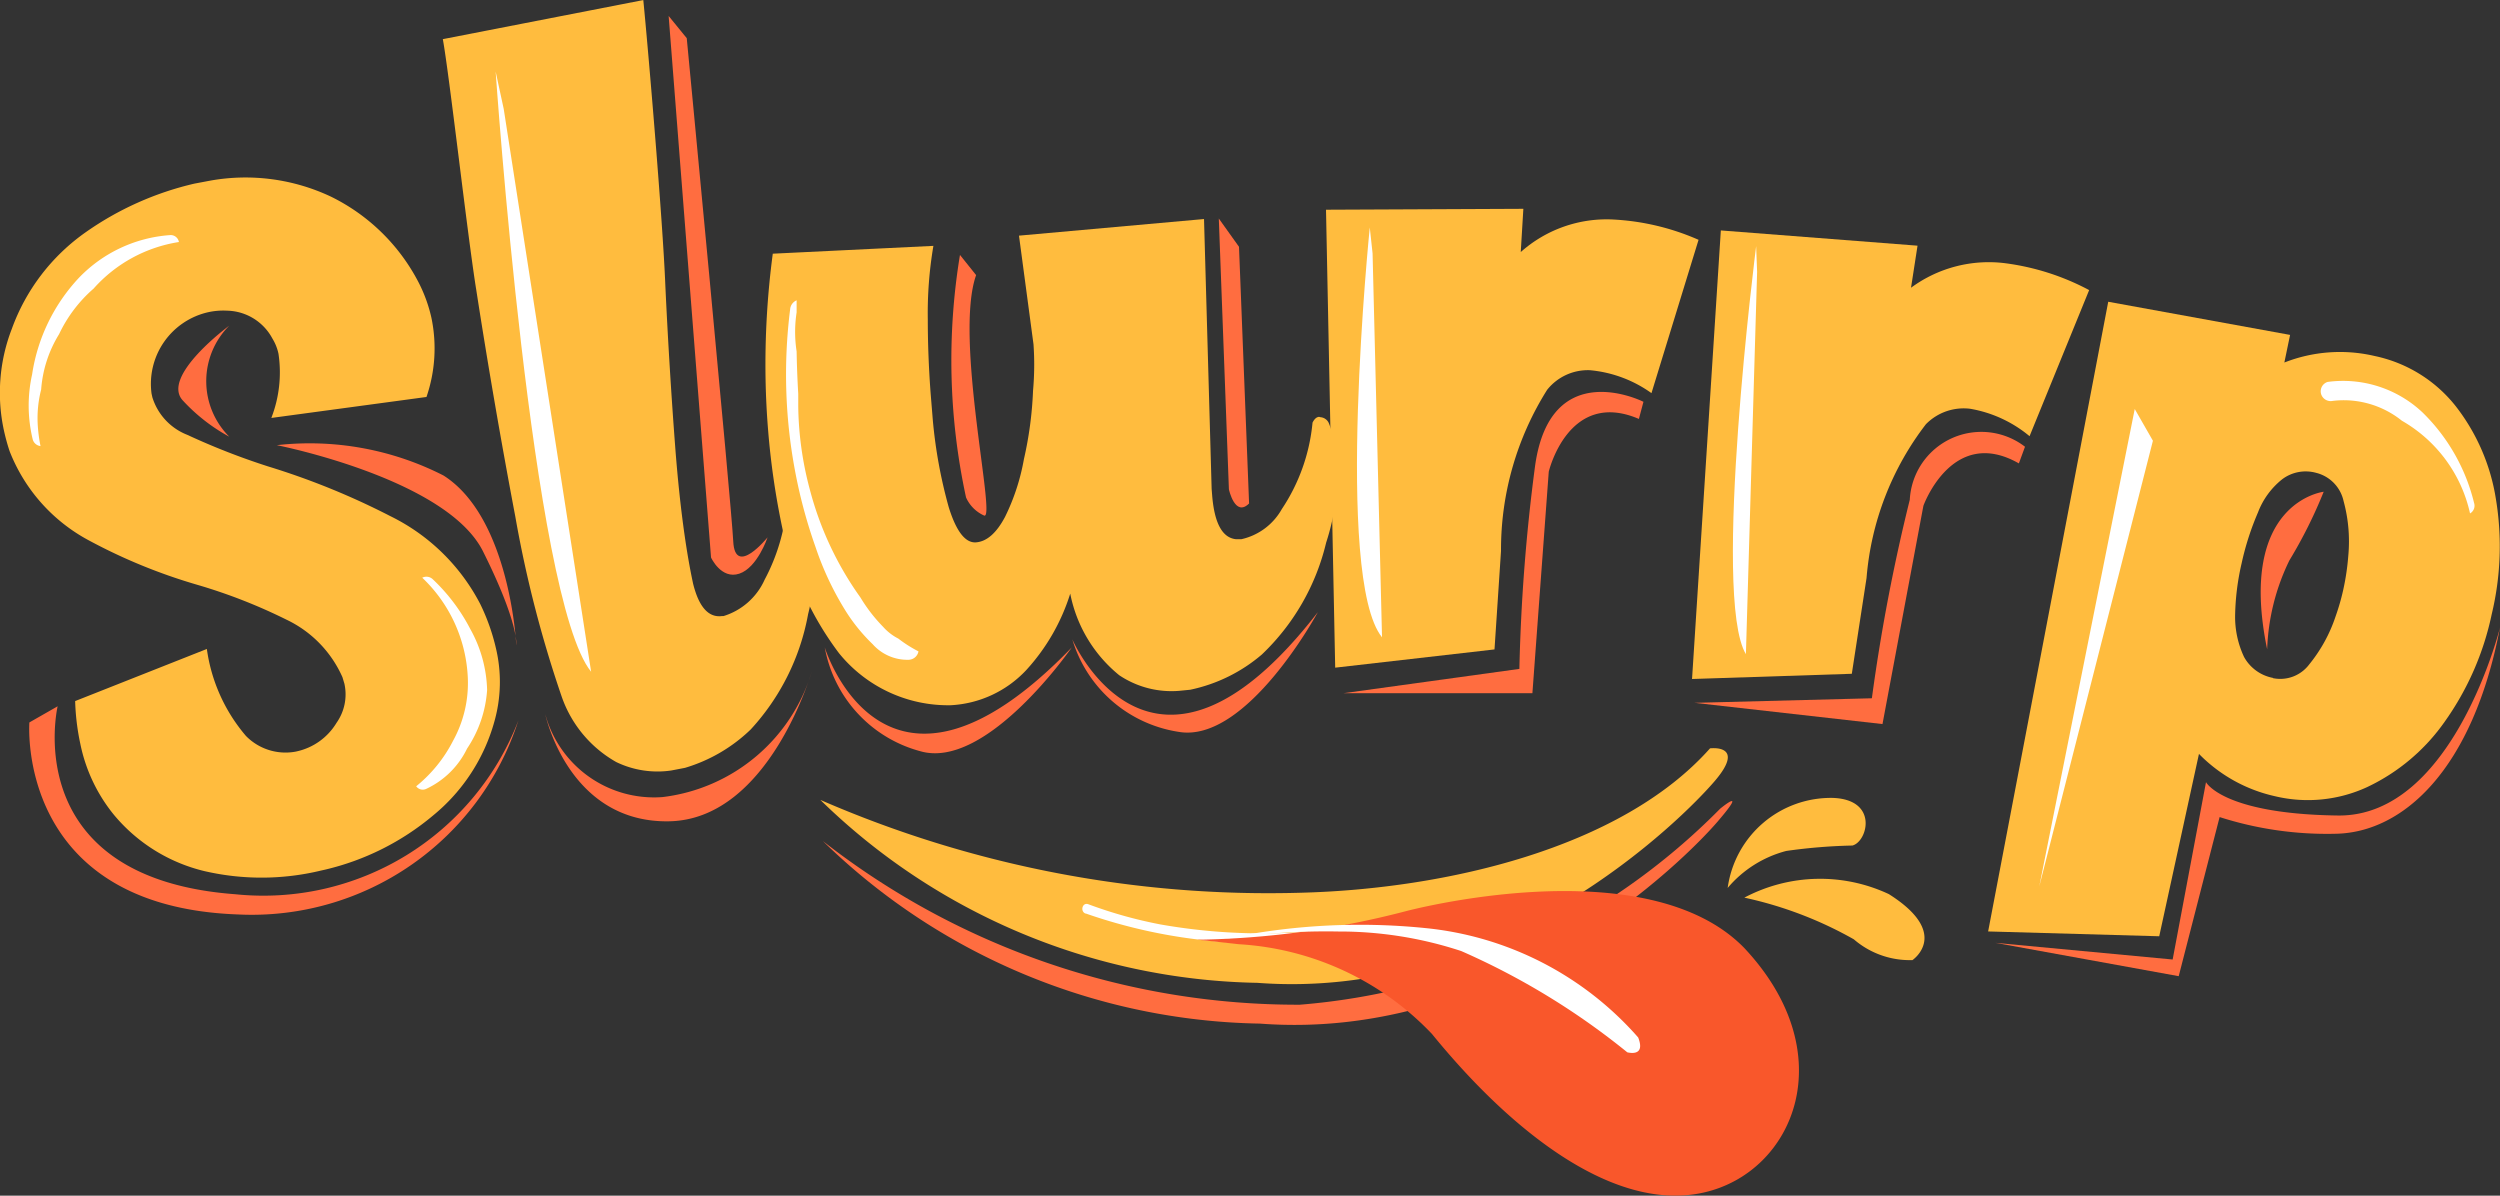 <svg xmlns="http://www.w3.org/2000/svg" width="38.384" height="18.358" viewBox="0 0 38.384 18.358">
    <rect x="0" y="0" width="38.384" height="18.358" fill="#333333" stroke="none"/>
    <defs>
        <style>
            .cls-1{fill:#ffbc3e}.cls-2{fill:#ff6d40}.cls-3{fill:#fff}
        </style>
    </defs>
    <g id="Group_16063" data-name="Group 16063" transform="translate(-1206.557 -726.382)">
        <g id="Group_16063-2" data-name="Group 16063" transform="translate(1206.557 726.382)">
            <path id="Path_30491" data-name="Path 30491" class="cls-1" d="m1211.549 772.969-.062.014a3.889 3.889 0 0 1-1.786.01 2.593 2.593 0 0 1-1.4-.872 2.517 2.517 0 0 1-.511-1.085 3.575 3.575 0 0 1-.079-.655l2.022-.8a2.6 2.6 0 0 0 .6 1.335.85.85 0 0 0 .759.242l.023-.005a.95.95 0 0 0 .609-.438.757.757 0 0 0 .121-.6l-.03-.1a1.769 1.769 0 0 0-.86-.884 8.321 8.321 0 0 0-1.365-.534 8.518 8.518 0 0 1-1.7-.7 2.645 2.645 0 0 1-1.186-1.354 3.191 3.191 0 0 1-.085-.309 2.721 2.721 0 0 1 .12-1.569 3.1 3.1 0 0 1 1.132-1.481 4.778 4.778 0 0 1 1.672-.748l.244-.046a3.072 3.072 0 0 1 1.851.246 3.005 3.005 0 0 1 1.337 1.3 2.27 2.27 0 0 1 .206.561 2.3 2.3 0 0 1-.076 1.215l-2.382.322a1.936 1.936 0 0 0 .11-.984.731.731 0 0 0-.093-.234.808.808 0 0 0-.694-.429 1.076 1.076 0 0 0-.29.023 1.128 1.128 0 0 0-.872 1.251l.012.055a.907.907 0 0 0 .538.578 10.775 10.775 0 0 0 1.248.487 11.365 11.365 0 0 1 1.867.76 3.08 3.08 0 0 1 1.382 1.351 3.171 3.171 0 0 1 .242.685 2.233 2.233 0 0 1-.024 1.113 2.842 2.842 0 0 1-.943 1.448 4 4 0 0 1-1.657.831z" transform="translate(-1206.557 -759.617)"/>
            <path id="Path_30492" data-name="Path 30492" class="cls-1" d="M1300.52 738.212a1.455 1.455 0 0 1-.844-.13 1.849 1.849 0 0 1-.84-1.013 18.185 18.185 0 0 1-.709-2.755q-.334-1.765-.6-3.483c-.13-.8-.413-3.3-.513-3.848l3.078-.6c.073.734.3 3.4.338 4.374q.059 1.262.152 2.487.056.737.144 1.355.057.4.13.742.133.539.443.5h.024a1.02 1.02 0 0 0 .632-.559 2.987 2.987 0 0 0 .35-1.288c.024-.057.055-.089.092-.094h.025a.151.151 0 0 1 .134.094 2.028 2.028 0 0 1 .15.537 3.589 3.589 0 0 1-.084 1.282 3.545 3.545 0 0 1-.881 1.769 2.46 2.46 0 0 1-1.008.589z" transform="translate(-1290.215 -726.382)"/>
            <path id="Path_30493" data-name="Path 30493" class="cls-1" d="M1369.264 778.4a1.441 1.441 0 0 1-.919-.24 2.144 2.144 0 0 1-.752-1.253 3.107 3.107 0 0 1-.677 1.176 1.707 1.707 0 0 1-1.162.538 2.156 2.156 0 0 1-1.712-.8 4.826 4.826 0 0 1-.87-1.922 11.94 11.94 0 0 1-.217-1.491q-.033-.4-.04-.8a12.965 12.965 0 0 1 .111-1.92l2.466-.12a6.158 6.158 0 0 0-.086 1.128q0 .557.044 1.142l.032.393a7.446 7.446 0 0 0 .246 1.351q.174.559.421.538t.443-.391a3.313 3.313 0 0 0 .29-.887 5.719 5.719 0 0 0 .14-1.052 4.48 4.48 0 0 0 .007-.71l-.223-1.669 2.841-.255.117 4.144.008.1q.052.641.367.672h.08a.947.947 0 0 0 .622-.462 2.871 2.871 0 0 0 .472-1.328c.028-.056.06-.085.1-.089l.025.006a.152.152 0 0 1 .129.1 1.857 1.857 0 0 1 .125.546 3.521 3.521 0 0 1-.17 1.28 3.482 3.482 0 0 1-.987 1.717 2.469 2.469 0 0 1-1.1.541z" transform="translate(-1351.161 -767.793)"/>
            <path id="Path_30494" data-name="Path 30494" class="cls-1" d="m1477.6 775.98-.141-7.031 3.03-.014-.04.664a1.982 1.982 0 0 1 1.415-.5 3.728 3.728 0 0 1 1.315.312l-.723 2.354a1.918 1.918 0 0 0-.945-.352.8.8 0 0 0-.656.3 4.6 4.6 0 0 0-.709 2.475l-.1 1.512z" transform="translate(-1457.1 -765.729)"/>
            <path id="Path_30495" data-name="Path 30495" class="cls-1" d="m1552.2 779.412.442-6.887 3.02.234-.1.646a2.011 2.011 0 0 1 1.451-.376 3.772 3.772 0 0 1 1.284.412l-.915 2.243a1.935 1.935 0 0 0-.912-.421.813.813 0 0 0-.679.237 4.46 4.46 0 0 0-.912 2.363l-.226 1.469z" transform="translate(-1526.221 -768.987)"/>
            <path id="Path_30496" data-name="Path 30496" class="cls-1" d="m1612.665 797.419 1.844-9.668 2.792.509-.088.424a2.336 2.336 0 0 1 1.387-.1 2.147 2.147 0 0 1 1.24.765 3.1 3.1 0 0 1 .621 1.43 4.466 4.466 0 0 1-.064 1.769 4.4 4.4 0 0 1-.723 1.652 3.037 3.037 0 0 1-1.184 1 2.171 2.171 0 0 1-1.42.143 2.344 2.344 0 0 1-1.168-.65l-.61 2.8zm4.373-3.889a.556.556 0 0 0 .557-.211 2.332 2.332 0 0 0 .405-.738 3.421 3.421 0 0 0 .114-.393 3.749 3.749 0 0 0 .081-.54 2.356 2.356 0 0 0-.073-.838.572.572 0 0 0-.42-.432.6.6 0 0 0-.524.1 1.193 1.193 0 0 0-.37.508 4.254 4.254 0 0 0-.251.781 3.813 3.813 0 0 0-.1.807 1.446 1.446 0 0 0 .137.63.643.643 0 0 0 .443.322z" transform="translate(-1582.14 -783.118)"/>
        </g>
        <path id="Path_30497" data-name="Path 30497" class="cls-2" d="M1621.874 854.481s-.721 2.909-2.49 2.886-2.024-.512-2.024-.512l-.512 2.723-2.723-.256 2.816.512.628-2.443a5.412 5.412 0 0 0 1.792.256c1.024-.024 2.094-.978 2.513-3.166z" transform="translate(-376.933 -118.464)"/>
        <path id="Path_30498" data-name="Path 30498" class="cls-2" d="M1557.812 814.755a1.1 1.1 0 0 0-1.769.814 28.385 28.385 0 0 0-.582 3.048l-2.723.07 2.886.326.628-3.351s.442-1.235 1.466-.651z" transform="translate(-320.164 -81.514)"/>
        <path id="Path_30499" data-name="Path 30499" class="cls-2" d="M1485.665 806.54s-1.44-.728-1.667 1.007a28.4 28.4 0 0 0-.238 3.094l-2.7.373h2.9l.251-3.4s.3-1.275 1.384-.811z" transform="translate(-253.875 -73.989)"/>
        <path id="Path_30500" data-name="Path 30500" class="cls-2" d="M1425.636 851.8s1.233 2.862 3.77-.419c0 0-1.094 2.024-2.141 1.838a2.023 2.023 0 0 1-1.629-1.419z" transform="translate(-202.615 -115.601)"/>
        <path id="Path_30501" data-name="Path 30501" class="cls-2" d="M1375.063 858.547s.913 2.98 3.793 0c0 0-1.309 1.893-2.329 1.593a2.023 2.023 0 0 1-1.464-1.593z" transform="translate(-155.843 -122.225)"/>
        <path id="Path_30502" data-name="Path 30502" class="cls-2" d="M1317.958 863.844a1.73 1.73 0 0 0 1.8 1.272 2.733 2.733 0 0 0 2.3-1.955s-.652 2.3-2.2 2.327-1.9-1.644-1.9-1.644z" transform="translate(-103.029 -126.496)"/>
        <path id="Path_30503" data-name="Path 30503" class="cls-2" d="M1220.029 870.819a4.194 4.194 0 0 1-4.344 2.668c-3.351-.248-2.73-2.886-2.73-2.886l-.434.248s-.217 2.824 3.2 2.948a4.3 4.3 0 0 0 4.308-2.978z" transform="translate(-5.513 -133.375)"/>
        <path id="Path_30504" data-name="Path 30504" class="cls-2" d="m1343.172 729.649.651 8.315s.155.341.434.248.434-.558.434-.558-.5.621-.527.062-.714-7.726-.714-7.726z" transform="translate(-126.349 -3.022)"/>
        <path id="Path_30505" data-name="Path 30505" class="cls-2" d="M1669.375 826.787s-1.335.155-.868 2.42a3.37 3.37 0 0 1 .341-1.365 7.224 7.224 0 0 0 .527-1.055z" transform="translate(-427.141 -92.855)"/>
        <path id="Path_30506" data-name="Path 30506" class="cls-2" d="M1400.958 778.425a9.958 9.958 0 0 0 .093 3.723.548.548 0 0 0 .279.279c.186.062-.465-2.73-.124-3.692z" transform="translate(-179.662 -48.129)"/>
        <path id="Path_30507" data-name="Path 30507" class="cls-2" d="m1455.6 770.984.155 4.158s.093.434.31.217l-.155-3.941z" transform="translate(-230.33 -41.247)"/>
        <path id="Path_30508" data-name="Path 30508" class="cls-2" d="M1243.84 792.892s-1.055.776-.714 1.148a2.76 2.76 0 0 0 .714.557 1.205 1.205 0 0 1 0-1.705z" transform="translate(-33.763 -61.51)"/>
        <path id="Path_30509" data-name="Path 30509" class="cls-2" d="M1263.189 816.977s2.606.512 3.165 1.629.512 1.443.512 1.443-.093-1.955-1.117-2.606a4.521 4.521 0 0 0-2.56-.466z" transform="translate(-52.382 -83.76)"/>
        <path id="Path_30510" data-name="Path 30510" class="cls-3" d="m1624.58 809.839-1.466 7.33 1.745-6.843z" transform="translate(-385.247 -77.177)"/>
        <path id="Path_30511" data-name="Path 30511" class="cls-3" d="M1307.831 741.016s.558 8.1 1.466 9.215l-1.342-8.641z" transform="translate(-93.664 -13.535)"/>
        <path id="Path_30512" data-name="Path 30512" class="cls-3" d="M1484.015 772.818s-.549 5.381.188 6.292l-.145-5.894z" transform="translate(-256.427 -42.943)"/>
        <g id="Group_16064" data-name="Group 16064" transform="translate(1218.629 730.994)">
            <path id="Path_30513" data-name="Path 30513" class="cls-3" d="M1368.923 792.886a.8.8 0 0 1-.234-.181 2.448 2.448 0 0 1-.317-.4l-.031-.05a5.037 5.037 0 0 1-.778-1.661 5.157 5.157 0 0 1-.177-1.272v-.194a15.666 15.666 0 0 1-.025-.651 1.971 1.971 0 0 1 0-.6v-.185a.163.163 0 0 0-.1.142 8 8 0 0 0 .071 2.451 7.774 7.774 0 0 0 .319 1.194 4.625 4.625 0 0 0 .477 1.005 2.71 2.71 0 0 0 .4.487.713.713 0 0 0 .556.24.158.158 0 0 0 .148-.129 1.968 1.968 0 0 1-.309-.196z" transform="translate(-1367.202 -787.693)"/>
        </g>
        <g id="Group_16065" data-name="Group 16065" transform="translate(1206.998 729.992)">
            <path id="Path_30514" data-name="Path 30514" class="cls-3" d="M1212.628 776.771a1.875 1.875 0 0 1 .275-.849 2.14 2.14 0 0 1 .53-.7 2.207 2.207 0 0 1 1.31-.715.128.128 0 0 0-.14-.106 2.148 2.148 0 0 0-1.393.653 2.769 2.769 0 0 0-.721 1.486 2.2 2.2 0 0 0 .01 1 .141.141 0 0 0 .119.1 2.33 2.33 0 0 1-.044-.354 1.773 1.773 0 0 1 .054-.515z" transform="translate(-1212.437 -774.401)"/>
        </g>
        <g id="Group_16066" data-name="Group 16066" transform="translate(1212.948 735.233)">
            <path id="Path_30515" data-name="Path 30515" class="cls-3" d="M1292.537 844.9a2.845 2.845 0 0 0-.57-.756.141.141 0 0 0-.165-.027 2.253 2.253 0 0 1 .7 1.547 1.833 1.833 0 0 1-.226.955 2.157 2.157 0 0 1-.567.7.124.124 0 0 0 .15.042 1.314 1.314 0 0 0 .631-.62 1.838 1.838 0 0 0 .308-.9 2.021 2.021 0 0 0-.261-.941z" transform="translate(-1291.71 -844.098)"/>
        </g>
        <path id="Path_30516" data-name="Path 30516" class="cls-3" d="M1560.975 776.608s-.685 5.391-.157 6.265l.172-5.869z" transform="translate(-327.455 -46.447)"/>
        <g id="Group_16067" data-name="Group 16067" transform="translate(1242.185 732.231)">
            <path id="Path_30517" data-name="Path 30517" class="cls-3" d="M1680.821 804.449a1.426 1.426 0 0 1 1.061.305 2.181 2.181 0 0 1 1.046 1.423.136.136 0 0 0 .062-.161 2.9 2.9 0 0 0-.793-1.391 1.779 1.779 0 0 0-1.456-.467.151.151 0 0 0-.1.185.154.154 0 0 0 .18.106z" transform="translate(-1680.632 -804.143)"/>
        </g>
        <path id="Path_30518" data-name="Path 30518" class="cls-1" d="M1374.066 879.94a17.233 17.233 0 0 0 7.367 1.426c2.233-.056 4.931-.684 6.293-2.217 0 0 .562-.072.074.5s-3.278 3.384-7.025 3.1a9.847 9.847 0 0 1-6.709-2.809z" transform="translate(-154.914 -141.277)"/>
        <path id="Path_30519" data-name="Path 30519" class="cls-2" d="M1374.587 890.507a11.831 11.831 0 0 0 7.323 2.513 10.223 10.223 0 0 0 6.454-3.01s.446-.367-.041.2-3.278 3.384-7.025 3.1a9.841 9.841 0 0 1-6.711-2.803z" transform="translate(-155.396 -151.212)"/>
        <g id="Group_16068" data-name="Group 16068" transform="translate(1223.172 740.256)">
            <path id="Path_30520" data-name="Path 30520" class="cls-3" d="M1427.69 911.085a8.2 8.2 0 0 0 4 .357 10.241 10.241 0 0 0 1.052-.2.075.075 0 1 0-.04-.145 9.043 9.043 0 0 1-3.858.158 6.851 6.851 0 0 1-1.111-.311c-.091-.033-.13.111-.04.145z" transform="translate(-1427.639 -910.935)"/>
        </g>
        <g id="Group_16069" data-name="Group 16069" transform="translate(1233.083 738.633)">
            <path id="Path_30521" data-name="Path 30521" class="cls-1" d="M1562.933 905.894a5.958 5.958 0 0 1 1.681.64 1.315 1.315 0 0 0 .9.319s.6-.406-.362-1.013a2.485 2.485 0 0 0-2.219.054z" transform="translate(-1562.677 -904.363)"/>
            <path id="Path_30522" data-name="Path 30522" class="cls-1" d="M1559.529 890.687a1.758 1.758 0 0 1 .9-.568 8.422 8.422 0 0 1 1.015-.083c.231-.058.405-.7-.292-.731a1.6 1.6 0 0 0-1.623 1.382z" transform="translate(-1559.529 -889.305)"/>
        </g>
        <path id="Path_30523" data-name="Path 30523" d="M1451.1 909.052s.194.019.637.069a4.452 4.452 0 0 1 2.967 1.377c1.24 1.523 2.809 2.745 4.176 2.435 1.387-.314 2.143-2.131.619-3.755-1.514-1.553-5.207-.561-5.207-.561a13.391 13.391 0 0 1-3.192.435z" transform="translate(-226.162 -168.242)" style="fill:#f9572b"/>
        <path id="Path_30524" data-name="Path 30524" class="cls-3" d="M1456.923 915.408a10.661 10.661 0 0 1 1.736-.111 5.977 5.977 0 0 1 1.882.3 11.144 11.144 0 0 1 2.55 1.555c.105.024.264.019.167-.228a5 5 0 0 0-3.271-1.68 10.023 10.023 0 0 0-3.064.164z" transform="translate(-231.549 -174.613)"/>
    </g>
</svg>

